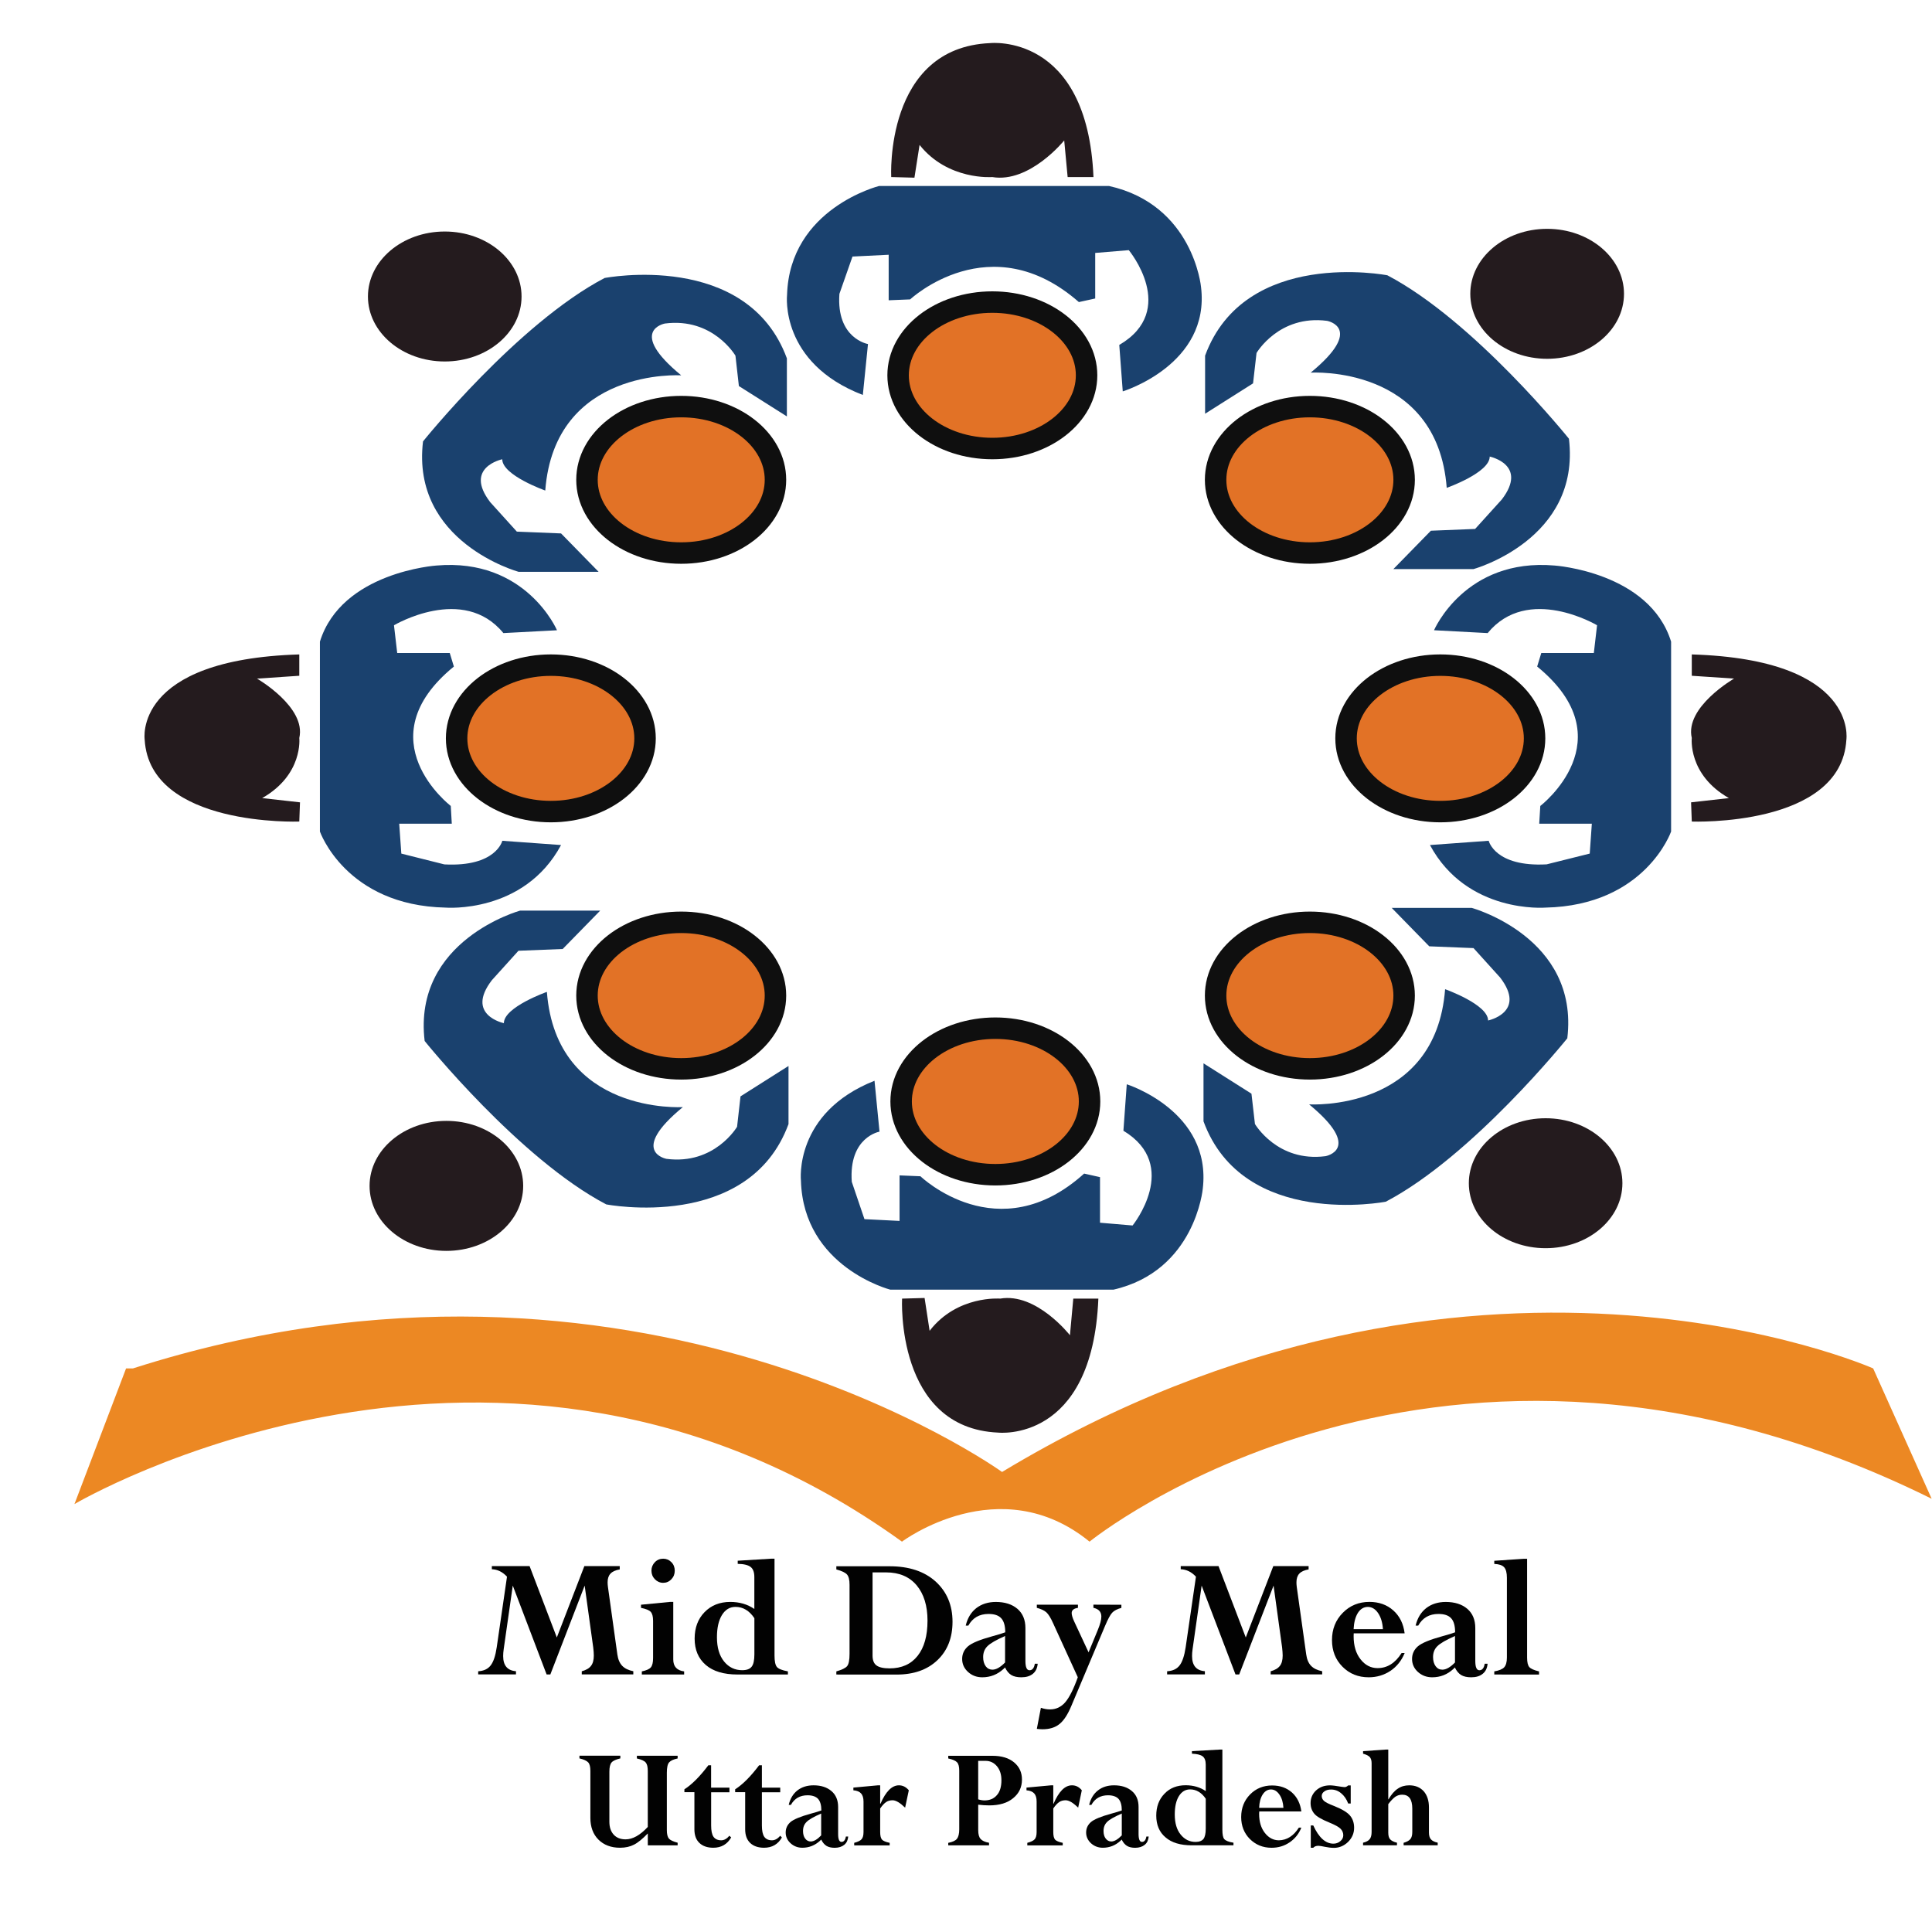 <?xml version="1.0" encoding="utf-8"?>
<!-- Generator: Adobe Illustrator 13.0.0, SVG Export Plug-In . SVG Version: 6.00 Build 14948)  -->
<!DOCTYPE svg PUBLIC "-//W3C//DTD SVG 1.1//EN" "http://www.w3.org/Graphics/SVG/1.1/DTD/svg11.dtd">
<svg version="1.1" id="Layer_1" xmlns="http://www.w3.org/2000/svg" xmlns:xlink="http://www.w3.org/1999/xlink" x="0px" y="0px"
	 width="90px" height="90px" viewBox="-1.484 -2 90 90" enable-background="new -1.484 -2 90 90" xml:space="preserve">
<path fill="#1A416E" d="M38.71,16.399l0.24-2.372c0,0-1.483-0.25-1.331-2.338l0.609-1.738l1.686-0.083v2.12l1.001-0.041
	c0,0,3.729-3.495,7.859,0.125l0.761-0.167V9.783l1.564-0.13c0,0,2.324,2.793-0.443,4.416l0.162,2.163c0,0,4.09-1.247,3.646-4.867
	c0,0-0.36-3.827-4.289-4.702H39.471c0,0-4.17,1.039-4.291,5.076C35.181,11.74,34.82,14.901,38.71,16.399z"/>
<path fill="#241B1E" d="M40.032,6.248c0,0-0.321-6.032,4.609-6.24c0,0,4.53-0.499,4.813,6.24h-1.203l-0.16-1.706
	c0,0-1.608,1.998-3.352,1.706c0,0-2.062,0.167-3.386-1.497l-0.239,1.526L40.032,6.248z"/>
<ellipse fill="#E27226" stroke="#0F0F0F" cx="44.743" cy="15.483" rx="4.39" ry="3.411"/>
<ellipse fill="#E27226" stroke="#0F0F0F" cx="59.535" cy="20.352" rx="4.391" ry="3.411"/>
<ellipse fill="#E27226" stroke="#0F0F0F" cx="65.611" cy="32.396" rx="4.391" ry="3.411"/>
<ellipse fill="#E27226" stroke="#0F0F0F" cx="30.25" cy="20.352" rx="4.39" ry="3.411"/>
<ellipse fill="#E27226" stroke="#0F0F0F" cx="24.176" cy="32.396" rx="4.389" ry="3.411"/>
<ellipse fill="#E27226" stroke="#0F0F0F" cx="30.25" cy="44.378" rx="4.39" ry="3.413"/>
<ellipse fill="#E27226" stroke="#0F0F0F" cx="44.883" cy="49.31" rx="4.389" ry="3.413"/>
<ellipse fill="#E27226" stroke="#0F0F0F" cx="59.535" cy="44.378" rx="4.391" ry="3.413"/>
<path fill="#1A416E" d="M24.652,37.365l-2.736-0.198c0,0-0.289,1.226-2.699,1.1l-2.006-0.503l-0.098-1.392h2.449l-0.047-0.828
	c0,0-4.033-3.083,0.144-6.493l-0.191-0.63H17.02l-0.151-1.293c0,0,3.225-1.921,5.097,0.364l2.497-0.132c0,0-1.44-3.379-5.619-3.015
	c0,0-4.418,0.299-5.425,3.545v8.846c0,0,1.201,3.445,5.857,3.544C19.274,40.28,22.925,40.579,24.652,37.365z"/>
<path fill="#241B1E" d="M12.458,36.271c0,0-6.961,0.266-7.202-3.809c0,0-0.576-3.742,7.202-3.976v0.994l-1.969,0.132
	c0,0,2.305,1.329,1.969,2.768c0,0,0.192,1.706-1.729,2.798l1.762,0.198L12.458,36.271z"/>
<path fill="#1A416E" d="M65.129,37.365l2.736-0.199c0,0,0.288,1.227,2.698,1.099l2.009-0.502l0.098-1.392h-2.451l0.05-0.827
	c0,0,4.03-3.083-0.146-6.494l0.192-0.63h2.448l0.15-1.293c0,0-3.224-1.921-5.096,0.365l-2.498-0.133c0,0,1.439-3.378,5.619-3.014
	c0,0,4.415,0.299,5.424,3.545v8.846c0,0-1.197,3.445-5.855,3.544C70.506,40.28,66.856,40.579,65.129,37.365z"/>
<path fill="#241B1E" d="M77.326,36.271c0,0,6.96,0.266,7.201-3.809c0,0,0.574-3.742-7.201-3.976v0.994l1.969,0.132
	c0,0-2.307,1.329-1.969,2.768c0,0-0.191,1.706,1.729,2.798l-1.762,0.198L77.326,36.271z"/>
<path fill="#1A416E" d="M39.254,48.346l0.233,2.371c0,0-1.44,0.248-1.292,2.336l0.591,1.74l1.635,0.082v-2.121l0.973,0.041
	c0,0,3.619,3.494,7.625-0.125l0.74,0.166v2.123l1.518,0.129c0,0,2.258-2.793-0.428-4.414l0.156-2.164c0,0,3.969,1.25,3.541,4.867
	c0,0-0.351,3.828-4.164,4.701H39.992c0,0-4.047-1.041-4.165-5.076C35.827,53.002,35.48,49.842,39.254,48.346z"/>
<path fill="#241B1E" d="M40.538,58.494c0,0-0.311,6.031,4.474,6.242c0,0,4.396,0.498,4.67-6.242h-1.168l-0.156,1.707
	c0,0-1.559-1.996-3.25-1.707c0,0-2.002-0.166-3.287,1.5l-0.234-1.529L40.538,58.494z"/>
<path fill="#1A416E" d="M24.652,22.849l1.749,1.788h-3.729c0,0-5.012-1.373-4.45-6.075c0,0,4.41-5.491,8.459-7.612
	c0,0,6.637-1.291,8.491,3.744v2.704l-2.236-1.414l-0.16-1.415c0,0-1.042-1.789-3.288-1.498c0,0-1.777,0.327,0.762,2.414
	c0,0-5.894-0.375-6.334,5.366c0,0-2.003-0.708-2.003-1.457c0,0-1.805,0.374-0.562,1.998l1.242,1.373L24.652,22.849z"/>
<ellipse fill="#241B1E" cx="19.234" cy="11.812" rx="3.578" ry="3.027"/>
<path fill="#1A416E" d="M24.728,42.208l1.749-1.789h-3.728c0,0-5.012,1.374-4.451,6.074c0,0,4.411,5.491,8.459,7.612
	c0,0,6.638,1.291,8.491-3.741v-2.707l-2.236,1.416l-0.16,1.416c0,0-1.043,1.786-3.289,1.495c0,0-1.777-0.325,0.763-2.411
	c0,0-5.894,0.375-6.334-5.367c0,0-2.004,0.707-2.004,1.457c0,0-1.804-0.375-0.562-1.998l1.242-1.375L24.728,42.208z"/>
<ellipse fill="#241B1E" cx="19.31" cy="53.243" rx="3.578" ry="3.028"/>
<path fill="#1A416E" d="M65.172,22.723l-1.748,1.788h3.729c0,0,5.011-1.374,4.45-6.074c0,0-4.409-5.491-8.459-7.613
	c0,0-6.637-1.291-8.49,3.744v2.705l2.234-1.414l0.162-1.415c0,0,1.041-1.79,3.287-1.498c0,0,1.777,0.326-0.764,2.413
	c0,0,5.896-0.375,6.337,5.367c0,0,2.003-0.707,2.003-1.457c0,0,1.805,0.374,0.563,1.998l-1.243,1.373L65.172,22.723z"/>
<ellipse fill="#241B1E" cx="70.588" cy="11.687" rx="3.58" ry="3.027"/>
<path fill="#1A416E" d="M65.096,42.083l-1.748-1.789h3.729c0,0,5.013,1.373,4.45,6.074c0,0-4.409,5.491-8.456,7.612
	c0,0-6.639,1.291-8.491-3.744v-2.702l2.234,1.414l0.162,1.411c0,0,1.043,1.791,3.287,1.5c0,0,1.777-0.323-0.764-2.414
	c0,0,5.896,0.378,6.336-5.364c0,0,2.002,0.709,2.002,1.457c0,0,1.806-0.377,0.563-1.999l-1.242-1.373L65.096,42.083z"/>
<ellipse fill="#241B1E" cx="70.517" cy="53.119" rx="3.577" ry="3.027"/>
<path fill="#EC8823" d="M4.389,61.746l-2.405,6.32c0,0,19.846-11.73,38.549,1.75c0,0,4.551-3.412,8.738,0
	c0,0,16.379-13.316,39.229-1.998l-2.725-6.072c0,0-18.773-8.322-40.579,4.824c0,0-17.074-12.314-40.486-4.824"/>
<path fill="#020202" d="M27.386,70.961v0.148c-0.197,0.035-0.341,0.1-0.43,0.195c-0.09,0.094-0.135,0.229-0.135,0.401
	c0,0.063,0.003,0.135,0.015,0.219l0.439,3.148c0.033,0.229,0.108,0.405,0.226,0.528c0.118,0.123,0.289,0.207,0.517,0.252v0.148
	h-2.401v-0.145c0.2-0.056,0.344-0.137,0.43-0.252c0.087-0.109,0.131-0.273,0.131-0.482c0-0.104-0.01-0.23-0.028-0.381l-0.398-2.877
	l-1.599,4.139h-0.174l-1.576-4.139l-0.423,2.963c-0.017,0.117-0.025,0.225-0.025,0.32c0,0.438,0.199,0.676,0.597,0.705v0.149h-1.76
	v-0.146c0.256-0.015,0.45-0.103,0.58-0.271c0.13-0.166,0.224-0.446,0.283-0.842l0.479-3.293c-0.205-0.222-0.44-0.338-0.706-0.347
	v-0.147h1.758l1.269,3.326l1.283-3.326h1.648V70.961z"/>
<path fill="#020202" d="M29.735,72.623h0.144v2.682c0,0.326,0.169,0.512,0.507,0.555v0.146h-1.971v-0.146
	c0.21-0.043,0.351-0.106,0.42-0.188c0.069-0.082,0.104-0.227,0.104-0.434v-1.734c0-0.199-0.037-0.338-0.11-0.418
	c-0.071-0.078-0.224-0.139-0.453-0.186v-0.146L29.735,72.623z M28.863,71.168c0-0.154,0.054-0.285,0.16-0.396
	c0.105-0.108,0.235-0.162,0.387-0.162c0.148,0,0.276,0.054,0.382,0.162c0.104,0.105,0.157,0.24,0.157,0.396s-0.052,0.289-0.157,0.4
	c-0.106,0.111-0.233,0.166-0.382,0.166c-0.151,0-0.28-0.058-0.387-0.166C28.917,71.457,28.863,71.322,28.863,71.168z"/>
<path fill="#020202" d="M34.452,70.609h0.144v4.508c0,0.27,0.036,0.447,0.111,0.537c0.074,0.088,0.245,0.156,0.513,0.205v0.146
	h-2.345c-0.641,0-1.135-0.146-1.48-0.444c-0.347-0.299-0.52-0.707-0.52-1.228c0-0.504,0.153-0.916,0.46-1.231
	c0.308-0.318,0.707-0.478,1.199-0.478c0.43,0,0.804,0.108,1.122,0.328v-1.488c0-0.223-0.057-0.379-0.171-0.467
	c-0.114-0.092-0.316-0.142-0.603-0.147v-0.146L34.452,70.609z M33.658,75.066v-1.685c-0.237-0.353-0.531-0.526-0.88-0.526
	c-0.266,0-0.475,0.127-0.632,0.381c-0.155,0.256-0.232,0.598-0.232,1.033c0,0.479,0.11,0.854,0.332,1.129
	c0.222,0.273,0.504,0.406,0.844,0.406c0.211,0,0.358-0.054,0.441-0.164C33.616,75.535,33.658,75.342,33.658,75.066z"/>
<path fill="#020202" d="M37.476,76.006v-0.146c0.256-0.073,0.424-0.153,0.5-0.243c0.077-0.089,0.115-0.281,0.115-0.574v-3.217
	c0-0.228-0.038-0.386-0.115-0.476c-0.076-0.09-0.244-0.17-0.5-0.24v-0.147h2.485c0.903,0,1.616,0.238,2.141,0.711
	c0.522,0.478,0.786,1.101,0.786,1.875c0,0.746-0.235,1.345-0.704,1.789c-0.469,0.447-1.102,0.67-1.897,0.67L37.476,76.006
	L37.476,76.006z M39.795,71.248h-0.632v3.877c0,0.217,0.062,0.369,0.183,0.457c0.121,0.09,0.325,0.137,0.609,0.137
	c0.562,0,0.998-0.193,1.306-0.582c0.308-0.387,0.462-0.932,0.462-1.643c0-0.691-0.169-1.24-0.507-1.645
	C40.877,71.449,40.404,71.248,39.795,71.248z"/>
<path fill="#020202" d="M44.274,76.135c-0.261,0-0.482-0.084-0.664-0.25c-0.184-0.168-0.273-0.369-0.273-0.605
	c0-0.235,0.09-0.43,0.271-0.588c0.18-0.155,0.56-0.311,1.135-0.469c0.278-0.074,0.479-0.139,0.601-0.184
	c0-0.301-0.063-0.52-0.187-0.654c-0.124-0.137-0.323-0.201-0.592-0.201c-0.427,0-0.739,0.181-0.941,0.543h-0.121
	c0.083-0.352,0.248-0.621,0.49-0.813c0.246-0.19,0.55-0.289,0.912-0.289c0.42,0,0.754,0.106,1.005,0.319
	c0.25,0.214,0.374,0.513,0.374,0.898v1.531c0,0.289,0.063,0.434,0.19,0.434c0.132,0,0.215-0.1,0.248-0.303h0.134
	c-0.019,0.203-0.091,0.359-0.224,0.467c-0.133,0.111-0.313,0.164-0.541,0.164c-0.189,0-0.348-0.035-0.463-0.105
	c-0.119-0.071-0.215-0.19-0.295-0.354l-0.072,0.072C44.98,76.006,44.651,76.135,44.274,76.135z M45.336,75.445v-1.234
	c-0.412,0.182-0.688,0.34-0.82,0.473c-0.134,0.131-0.201,0.301-0.201,0.51c0,0.175,0.04,0.316,0.12,0.427
	c0.079,0.106,0.187,0.159,0.313,0.159C44.924,75.779,45.117,75.668,45.336,75.445z"/>
<path fill="#020202" d="M50.754,72.756v0.146c-0.195,0.053-0.34,0.127-0.429,0.225c-0.089,0.096-0.198,0.299-0.329,0.609
	l-1.576,3.74c-0.166,0.396-0.349,0.676-0.549,0.836c-0.199,0.162-0.464,0.244-0.791,0.244c-0.101,0-0.188-0.009-0.264-0.019
	l0.189-0.981c0.148,0.051,0.289,0.075,0.422,0.075c0.277,0,0.514-0.108,0.707-0.327c0.19-0.22,0.39-0.607,0.59-1.171l-1.146-2.508
	c-0.115-0.26-0.224-0.433-0.322-0.521c-0.101-0.086-0.246-0.153-0.441-0.205v-0.146h1.916V72.9
	c-0.194,0.027-0.292,0.109-0.292,0.242c-0.001,0.09,0.039,0.228,0.124,0.408l0.663,1.422l0.43-1.043
	c0.108-0.262,0.165-0.471,0.165-0.623c0-0.219-0.122-0.354-0.37-0.408v-0.147L50.754,72.756L50.754,72.756z"/>
<path fill="#020202" d="M59.476,70.961v0.148c-0.197,0.035-0.343,0.1-0.431,0.195c-0.09,0.094-0.135,0.229-0.135,0.401
	c-0.002,0.063,0.004,0.135,0.014,0.219l0.441,3.148c0.031,0.229,0.107,0.405,0.225,0.528c0.119,0.123,0.291,0.207,0.518,0.252v0.148
	h-2.4v-0.145c0.199-0.056,0.342-0.137,0.43-0.252c0.086-0.109,0.13-0.273,0.13-0.482c0-0.104-0.011-0.23-0.027-0.381l-0.397-2.877
	l-1.601,4.139h-0.173l-1.577-4.139l-0.422,2.963c-0.019,0.117-0.024,0.225-0.024,0.32c0,0.438,0.197,0.676,0.597,0.705v0.149h-1.759
	v-0.146c0.256-0.015,0.449-0.103,0.58-0.271c0.129-0.166,0.223-0.446,0.283-0.842l0.48-3.293c-0.207-0.222-0.443-0.338-0.709-0.347
	v-0.147h1.76l1.27,3.326l1.283-3.326h1.646V70.961z"/>
<path fill="#020202" d="M63.808,75.004h0.143c-0.141,0.348-0.362,0.627-0.661,0.83c-0.3,0.199-0.639,0.301-1.014,0.301
	c-0.489,0-0.898-0.164-1.223-0.494c-0.326-0.328-0.488-0.742-0.488-1.24c0-0.504,0.166-0.928,0.501-1.268
	c0.333-0.34,0.749-0.51,1.243-0.51c0.445,0,0.816,0.133,1.113,0.398s0.472,0.621,0.527,1.067h-2.372
	c-0.002,0.043-0.004,0.088-0.004,0.134c0,0.44,0.106,0.801,0.321,1.073c0.213,0.274,0.479,0.412,0.793,0.412
	C63.137,75.709,63.51,75.475,63.808,75.004z M61.572,73.893h1.366c-0.019-0.305-0.093-0.555-0.224-0.748
	c-0.129-0.19-0.291-0.289-0.479-0.289c-0.189,0-0.348,0.095-0.466,0.283C61.653,73.328,61.588,73.578,61.572,73.893z"/>
<path fill="#020202" d="M65.232,76.135c-0.26,0-0.48-0.084-0.665-0.25c-0.183-0.168-0.272-0.369-0.272-0.605
	c0-0.235,0.092-0.43,0.271-0.588c0.18-0.155,0.561-0.311,1.134-0.469c0.28-0.074,0.479-0.139,0.601-0.184
	c0-0.301-0.061-0.52-0.185-0.654c-0.124-0.137-0.323-0.201-0.593-0.201c-0.425,0-0.739,0.181-0.941,0.543h-0.121
	c0.084-0.352,0.248-0.621,0.49-0.813c0.244-0.19,0.551-0.289,0.911-0.289c0.421,0,0.755,0.106,1.006,0.319
	c0.249,0.214,0.373,0.513,0.373,0.898v1.531c0,0.289,0.063,0.434,0.191,0.434c0.131,0,0.215-0.1,0.247-0.303h0.135
	c-0.018,0.203-0.091,0.359-0.227,0.467c-0.131,0.111-0.312,0.164-0.539,0.164c-0.19,0-0.347-0.035-0.465-0.105
	c-0.117-0.071-0.215-0.19-0.295-0.354l-0.07,0.072C65.939,76.006,65.612,76.135,65.232,76.135z M66.295,75.445v-1.234
	c-0.412,0.182-0.688,0.34-0.82,0.473c-0.135,0.131-0.202,0.301-0.202,0.51c0,0.175,0.041,0.316,0.122,0.427
	c0.078,0.106,0.182,0.159,0.313,0.159C65.881,75.779,66.078,75.668,66.295,75.445z"/>
<path fill="#020202" d="M68.125,76.006v-0.146c0.226-0.039,0.379-0.102,0.463-0.192c0.082-0.09,0.125-0.242,0.125-0.451v-3.721
	c0-0.229-0.043-0.396-0.129-0.488c-0.084-0.094-0.238-0.146-0.459-0.155v-0.146l1.387-0.094h0.142v4.604
	c0,0.218,0.035,0.363,0.104,0.443c0.07,0.077,0.221,0.146,0.453,0.2v0.146H68.125z"/>
<path fill="#020202" d="M28.693,83.962v-0.553c-0.245,0.253-0.46,0.431-0.643,0.522c-0.181,0.094-0.397,0.144-0.65,0.144
	c-0.421,0-0.758-0.13-1.008-0.38c-0.249-0.25-0.374-0.59-0.374-1.01v-2.188c0-0.187-0.031-0.32-0.099-0.396
	c-0.066-0.074-0.203-0.141-0.41-0.188v-0.126h1.905v0.126c-0.203,0.048-0.339,0.109-0.407,0.188
	c-0.069,0.08-0.104,0.221-0.104,0.432v2.33c0,0.261,0.068,0.455,0.202,0.603c0.135,0.146,0.319,0.218,0.554,0.218
	c0.33,0,0.675-0.192,1.033-0.578v-2.607c0-0.189-0.032-0.32-0.096-0.395c-0.063-0.076-0.203-0.142-0.412-0.188v-0.126h1.899v0.126
	c-0.193,0.039-0.324,0.101-0.396,0.181c-0.07,0.078-0.107,0.24-0.107,0.481v2.676c0,0.187,0.032,0.317,0.097,0.396
	c0.063,0.072,0.2,0.137,0.406,0.191v0.122h-1.388l0,0H28.693z"/>
<path fill="#020202" d="M32.494,83.516l0.083,0.08c-0.184,0.317-0.459,0.479-0.834,0.479c-0.276,0-0.494-0.077-0.646-0.224
	c-0.156-0.146-0.233-0.36-0.233-0.636v-1.729h-0.466v-0.133c0.347-0.222,0.72-0.594,1.115-1.119h0.129v1.041h0.854v0.216h-0.852
	v1.548c0,0.245,0.037,0.422,0.111,0.527c0.076,0.106,0.197,0.162,0.362,0.162C32.251,83.727,32.378,83.656,32.494,83.516z"/>
<path fill="#020202" d="M34.859,83.516l0.081,0.08c-0.18,0.317-0.458,0.479-0.832,0.479c-0.276,0-0.493-0.077-0.647-0.224
	c-0.154-0.147-0.232-0.36-0.232-0.636v-1.729h-0.467v-0.133c0.348-0.222,0.721-0.594,1.116-1.119h0.13v1.041h0.854v0.216h-0.854
	v1.548c0,0.245,0.038,0.422,0.112,0.527c0.075,0.106,0.195,0.162,0.359,0.162C34.618,83.727,34.746,83.656,34.859,83.516z"/>
<path fill="#020202" d="M35.892,84.075c-0.215,0-0.396-0.071-0.548-0.209c-0.152-0.14-0.228-0.306-0.228-0.5
	c0-0.195,0.075-0.357,0.225-0.489c0.149-0.125,0.465-0.257,0.94-0.388c0.229-0.063,0.396-0.113,0.497-0.152
	c0-0.247-0.053-0.428-0.155-0.541c-0.102-0.108-0.266-0.165-0.488-0.165c-0.351,0-0.611,0.148-0.777,0.449h-0.101
	c0.067-0.29,0.204-0.518,0.406-0.676c0.203-0.158,0.455-0.237,0.754-0.237c0.348,0,0.623,0.091,0.83,0.267
	c0.207,0.174,0.312,0.424,0.312,0.741v1.265c0,0.242,0.053,0.363,0.158,0.363c0.107,0,0.176-0.086,0.203-0.25h0.109
	c-0.014,0.164-0.074,0.297-0.184,0.385c-0.111,0.09-0.259,0.139-0.447,0.139c-0.159,0-0.288-0.031-0.384-0.09
	c-0.097-0.063-0.179-0.158-0.243-0.293l-0.063,0.062C36.477,83.965,36.206,84.075,35.892,84.075z M36.769,83.5v-1.018
	c-0.344,0.149-0.567,0.278-0.678,0.389c-0.112,0.109-0.167,0.247-0.167,0.422c0,0.146,0.032,0.266,0.1,0.354
	c0.064,0.088,0.152,0.136,0.26,0.136C36.429,83.782,36.591,83.688,36.769,83.5z"/>
<path fill="#020202" d="M39.518,81.167v0.858h0.014c0.247-0.571,0.533-0.858,0.859-0.858c0.178,0,0.33,0.076,0.461,0.231
	l-0.172,0.81c-0.236-0.229-0.43-0.345-0.585-0.345c-0.114,0-0.214,0.027-0.298,0.082c-0.084,0.056-0.179,0.156-0.279,0.3v1.101
	c0,0.17,0.029,0.289,0.088,0.354c0.059,0.062,0.178,0.109,0.354,0.146v0.119h-1.652v-0.119c0.17-0.043,0.287-0.101,0.344-0.168
	c0.059-0.066,0.09-0.178,0.09-0.332v-1.422c0-0.17-0.039-0.296-0.113-0.378c-0.073-0.083-0.193-0.135-0.359-0.146v-0.127
	l1.135-0.105L39.518,81.167L39.518,81.167z"/>
<path fill="#020202" d="M42.688,79.792h2.064c0.426,0,0.762,0.104,1.004,0.306c0.246,0.205,0.367,0.471,0.367,0.801
	c0,0.352-0.135,0.643-0.406,0.863c-0.271,0.229-0.646,0.34-1.119,0.34c-0.167,0-0.338-0.012-0.513-0.033v1.188
	c0,0.189,0.036,0.327,0.112,0.409c0.072,0.083,0.201,0.144,0.392,0.177v0.12h-1.9v-0.116c0.203-0.039,0.34-0.104,0.408-0.191
	c0.066-0.086,0.104-0.232,0.104-0.443v-2.725c0-0.188-0.032-0.32-0.1-0.391c-0.065-0.074-0.201-0.135-0.412-0.181V79.792
	L42.688,79.792z M44.424,80.027h-0.34v1.793c0.104,0.033,0.2,0.05,0.294,0.05c0.247,0,0.439-0.083,0.579-0.248
	c0.143-0.162,0.209-0.394,0.209-0.69c0-0.269-0.068-0.484-0.207-0.652C44.822,80.116,44.645,80.027,44.424,80.027z"/>
<path fill="#020202" d="M47.582,81.167v0.858h0.012c0.246-0.571,0.529-0.858,0.859-0.858c0.18,0,0.331,0.076,0.458,0.231l-0.17,0.81
	c-0.233-0.229-0.427-0.345-0.585-0.345c-0.115,0-0.215,0.027-0.296,0.082c-0.085,0.056-0.181,0.156-0.278,0.3v1.101
	c0,0.17,0.029,0.289,0.086,0.354c0.06,0.062,0.176,0.109,0.354,0.146v0.119h-1.65v-0.119c0.172-0.043,0.285-0.101,0.346-0.168
	c0.057-0.066,0.088-0.178,0.088-0.332v-1.422c0-0.17-0.037-0.296-0.111-0.378c-0.076-0.083-0.195-0.135-0.361-0.146v-0.127
	l1.135-0.105L47.582,81.167L47.582,81.167z"/>
<path fill="#020202" d="M49.889,84.075c-0.217,0-0.396-0.071-0.551-0.209c-0.148-0.14-0.226-0.306-0.226-0.5
	c0-0.195,0.076-0.357,0.226-0.489c0.147-0.125,0.463-0.257,0.938-0.388c0.229-0.063,0.396-0.113,0.498-0.152
	c0-0.247-0.052-0.428-0.155-0.541c-0.101-0.108-0.268-0.165-0.486-0.165c-0.351,0-0.612,0.148-0.777,0.449h-0.104
	c0.07-0.29,0.207-0.518,0.412-0.676c0.2-0.158,0.45-0.237,0.75-0.237c0.348,0,0.623,0.091,0.83,0.267
	c0.208,0.174,0.311,0.424,0.311,0.741v1.265c0,0.242,0.054,0.363,0.158,0.363c0.109,0,0.179-0.086,0.205-0.25h0.109
	c-0.016,0.164-0.074,0.297-0.186,0.385c-0.11,0.09-0.26,0.139-0.445,0.139c-0.16,0-0.287-0.031-0.383-0.09
	c-0.098-0.063-0.18-0.158-0.244-0.293l-0.063,0.062C50.477,83.965,50.205,84.075,49.889,84.075z M50.773,83.5v-1.018
	c-0.346,0.149-0.572,0.278-0.682,0.389c-0.111,0.109-0.168,0.247-0.168,0.422c0,0.146,0.033,0.266,0.101,0.354
	s0.153,0.136,0.261,0.136C50.428,83.782,50.588,83.688,50.773,83.5z"/>
<path fill="#020202" d="M55.34,79.502h0.119v3.727c0,0.227,0.028,0.377,0.09,0.445c0.063,0.071,0.205,0.133,0.427,0.166v0.122h-1.94
	c-0.531,0-0.939-0.122-1.224-0.37c-0.287-0.24-0.433-0.58-0.433-1.014c0-0.415,0.127-0.758,0.381-1.018
	c0.252-0.267,0.586-0.396,0.99-0.396c0.354,0,0.668,0.092,0.934,0.271v-1.233c0-0.181-0.047-0.312-0.145-0.386
	c-0.097-0.073-0.263-0.112-0.498-0.123v-0.118L55.34,79.502z M54.684,83.188v-1.396c-0.193-0.287-0.439-0.435-0.729-0.435
	c-0.22,0-0.394,0.107-0.522,0.314c-0.13,0.211-0.192,0.495-0.192,0.857c0,0.395,0.092,0.71,0.275,0.933
	c0.182,0.226,0.414,0.343,0.697,0.343c0.172,0,0.297-0.053,0.367-0.142C54.646,83.573,54.684,83.418,54.684,83.188z"/>
<path fill="#020202" d="M59.022,83.137h0.116c-0.115,0.291-0.301,0.521-0.549,0.688c-0.246,0.168-0.523,0.251-0.838,0.251
	c-0.406,0-0.74-0.139-1.014-0.41c-0.268-0.271-0.402-0.616-0.402-1.021c0-0.422,0.14-0.771,0.414-1.052
	c0.276-0.28,0.618-0.419,1.028-0.419c0.369,0,0.675,0.109,0.923,0.327c0.244,0.22,0.391,0.517,0.438,0.883h-1.961
	c0,0.039-0.006,0.076-0.006,0.112c0,0.367,0.09,0.664,0.268,0.89c0.176,0.226,0.396,0.343,0.656,0.343
	C58.467,83.721,58.777,83.523,59.022,83.137z M57.172,82.217h1.131c-0.014-0.253-0.076-0.457-0.184-0.615
	c-0.111-0.162-0.242-0.242-0.396-0.242c-0.157,0-0.285,0.08-0.385,0.232C57.238,81.747,57.18,81.955,57.172,82.217z"/>
<path fill="#020202" d="M59.577,84.075v-1.039h0.116c0.26,0.567,0.572,0.849,0.939,0.849c0.123,0,0.233-0.039,0.324-0.119
	c0.092-0.076,0.135-0.168,0.135-0.273c0-0.113-0.041-0.215-0.123-0.299c-0.082-0.086-0.262-0.185-0.536-0.297
	c-0.353-0.145-0.585-0.277-0.694-0.412c-0.111-0.135-0.17-0.297-0.17-0.492c0-0.231,0.085-0.428,0.253-0.586
	c0.171-0.159,0.388-0.238,0.653-0.238c0.1,0,0.27,0.021,0.516,0.063c0.094,0.015,0.153,0.018,0.174,0.018
	c0.039,0,0.094-0.021,0.156-0.079h0.118v0.843H61.32c-0.078-0.205-0.188-0.363-0.33-0.479c-0.14-0.116-0.295-0.172-0.468-0.172
	c-0.126,0-0.229,0.027-0.31,0.086c-0.082,0.056-0.125,0.129-0.125,0.215c0,0.082,0.033,0.162,0.104,0.227
	c0.067,0.063,0.224,0.144,0.468,0.237c0.374,0.149,0.623,0.299,0.749,0.452c0.126,0.152,0.188,0.342,0.188,0.566
	c0,0.262-0.1,0.479-0.287,0.664c-0.189,0.178-0.408,0.27-0.649,0.27c-0.142,0-0.288-0.02-0.427-0.049
	c-0.146-0.031-0.246-0.047-0.302-0.047c-0.103,0-0.183,0.029-0.239,0.092L59.577,84.075L59.577,84.075z"/>
<path fill="#020202" d="M63.068,79.502h0.119v2.318h0.01c0.137-0.232,0.278-0.396,0.434-0.497c0.15-0.104,0.328-0.156,0.535-0.156
	c0.284,0,0.506,0.095,0.672,0.276c0.162,0.185,0.244,0.438,0.244,0.752v1.164c0,0.149,0.031,0.261,0.094,0.326
	c0.062,0.07,0.166,0.123,0.314,0.153v0.122h-1.588v-0.115c0.15-0.044,0.258-0.102,0.316-0.175c0.061-0.073,0.088-0.187,0.088-0.334
	v-1.084c0-0.433-0.157-0.649-0.469-0.649c-0.115,0-0.222,0.03-0.319,0.095c-0.095,0.067-0.208,0.181-0.331,0.345v1.329
	c0,0.144,0.029,0.248,0.09,0.313c0.061,0.064,0.166,0.121,0.316,0.155v0.12h-1.58v-0.12c0.15-0.034,0.254-0.094,0.311-0.168
	c0.057-0.071,0.087-0.187,0.087-0.336v-3.2c0-0.128-0.03-0.223-0.087-0.287c-0.057-0.062-0.158-0.113-0.311-0.156v-0.118
	L63.068,79.502z"/>
</svg>
